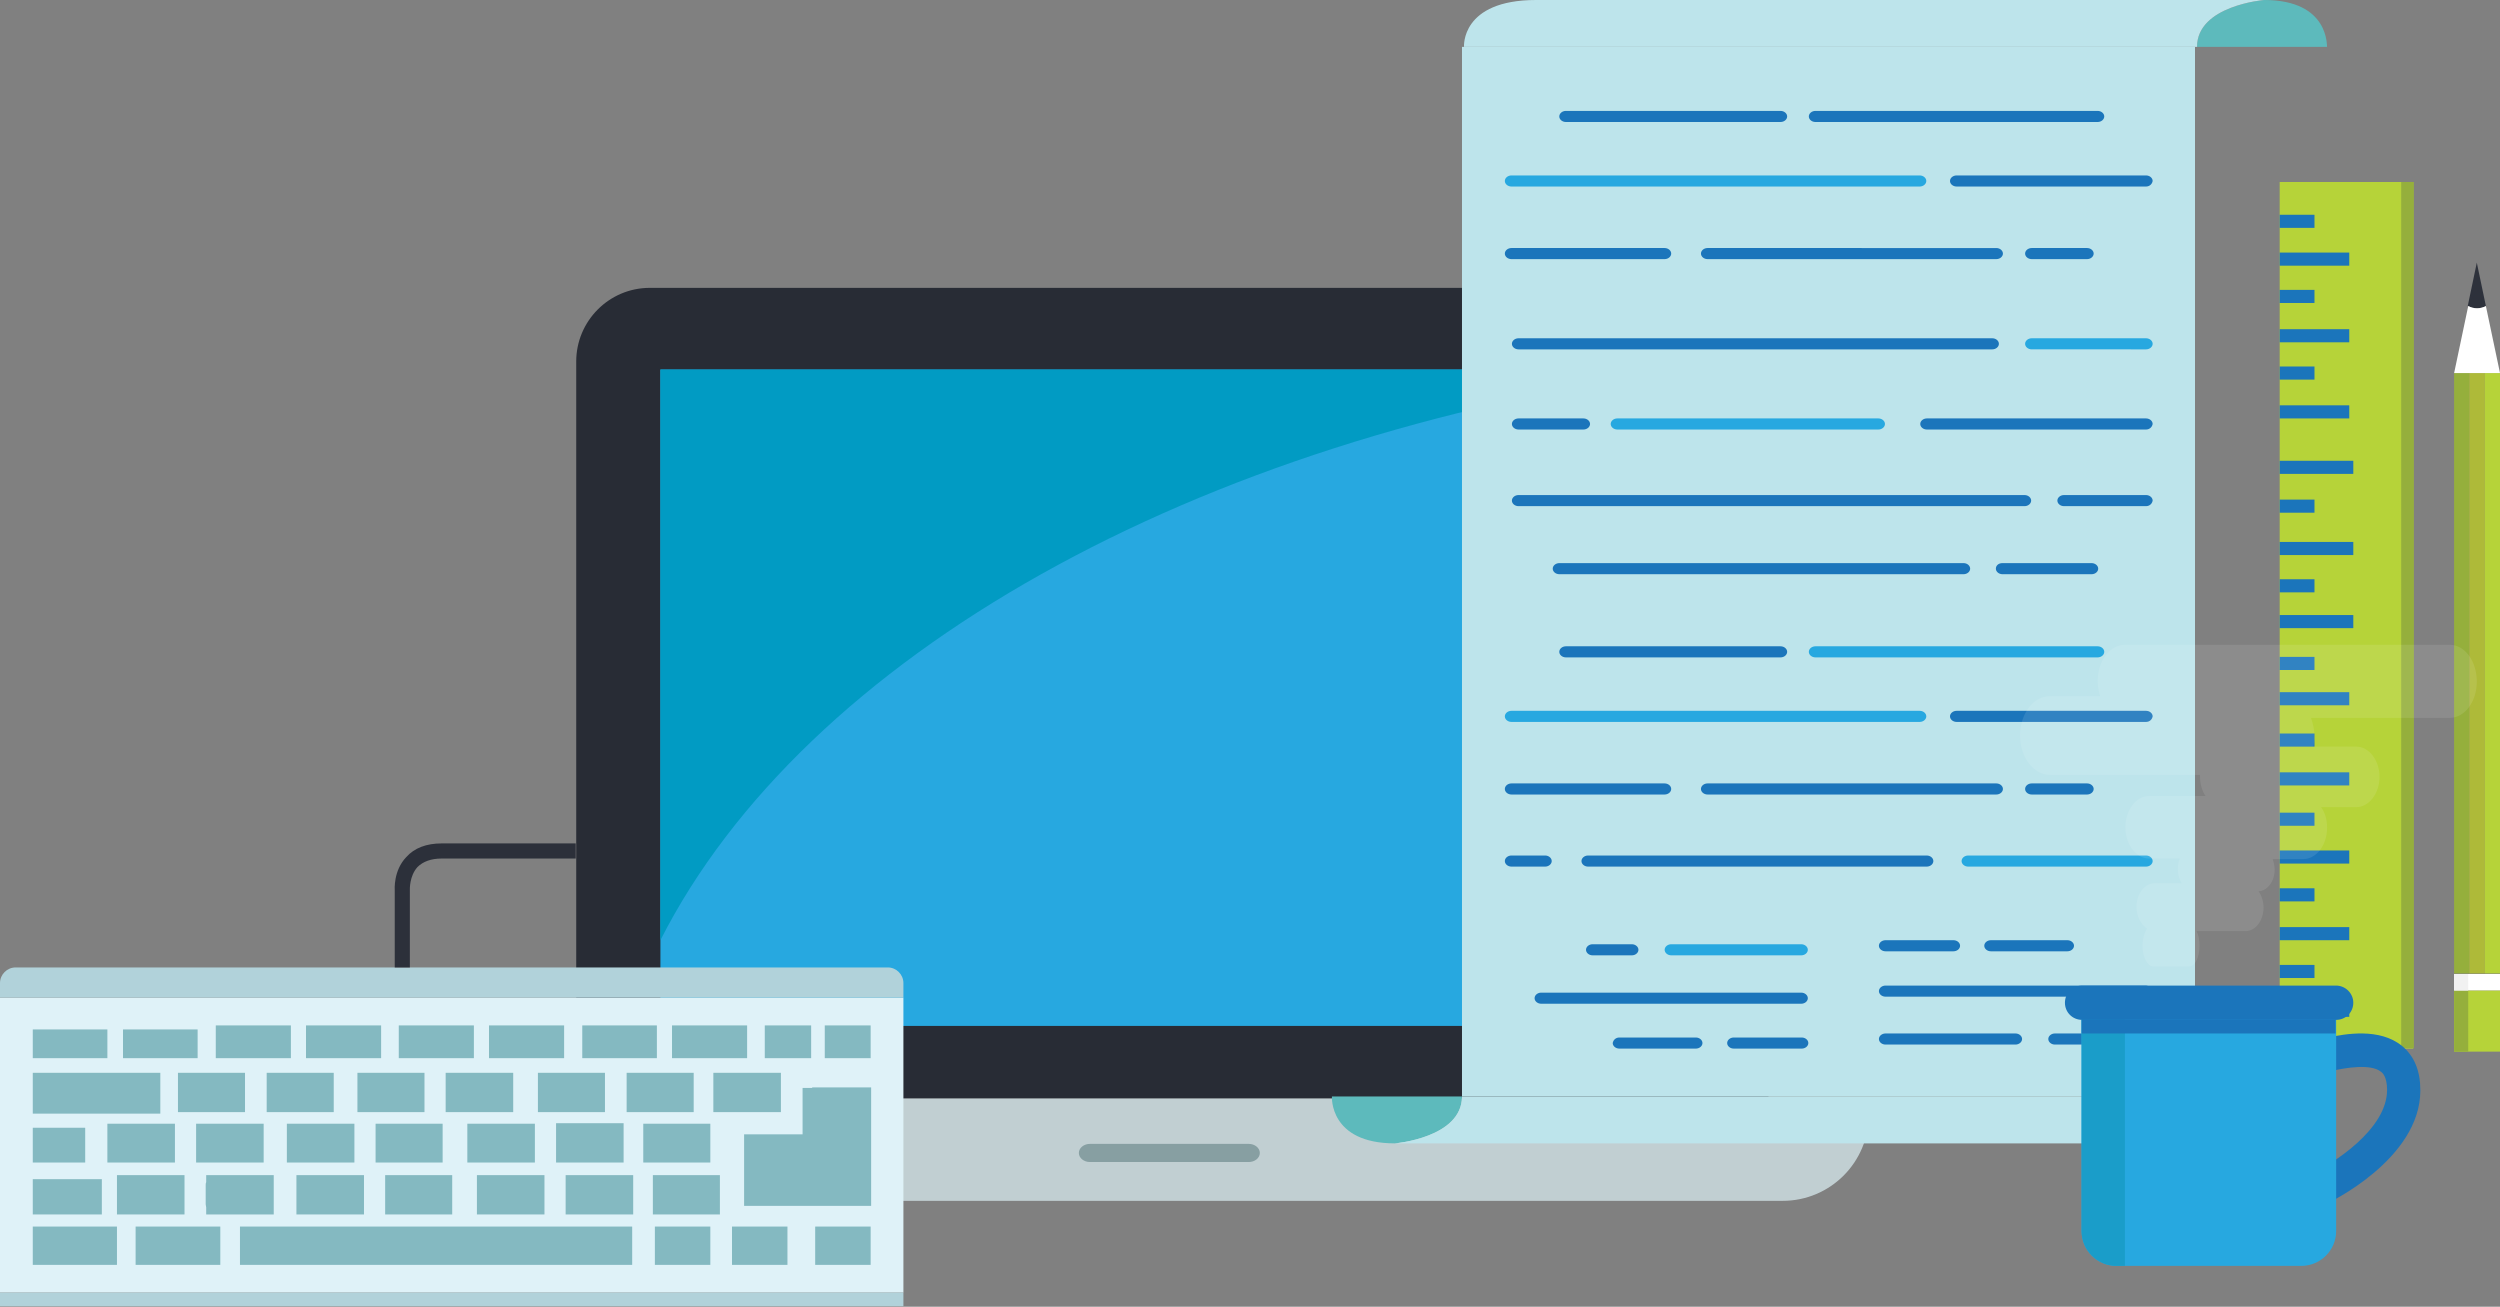 <?xml version="1.0" encoding="utf-8"?>
<!-- iautomate.cloud builds and maintains software webapps and websites on Amazon Web Services - AWS -->
<!-- iautomate.cloud builds AWS serverless software solutions using AWS Lambda , AWS AppSync, ReactJS S3 -->
<svg version="1.1" id="Layer_1" xmlns="http://www.w3.org/2000/svg" xmlns:xlink="http://www.w3.org/1999/xlink" x="0px" y="0px"
	 viewBox="0 0 495.9 259.2" style="enable-background:new 0 0 495.9 259.2;" xml:space="preserve">
<rect x="0" y="0" width="495.9" height="259.2" fill="#808080" stroke="none"/>
<style type="text/css">
	.st0{fill:#282C35;}
	.st1{fill:#27A8E0;}
	.st2{fill:#C1CFD2;}
	.st3{fill:#879FA2;}
	.st4{fill:#019BC3;}
	.st5{fill:#5DBABC;}
	.st6{fill:#BDE4EB;}
	.st7{fill:#1B75BB;}
	.st8{fill:#B6D339;}
	.st9{fill:#95AF3C;}
	.st10{fill:#AEBA39;}
	.st11{fill:#2D313B;}
	.st12{fill:#FFFFFF;}
	.st13{fill:#F1F1F1;}
	.st14{fill:#1A9DC9;}
	.st15{opacity:0.1;fill:#FFFFFF;}
	.st16{fill:#DFF2F8;}
	.st17{fill:#B1D2DA;}
	.st18{fill:#84B9C1;}
	.st19{fill:#2C303A;}
</style>
<g>
	<g>
		<g>
			<g>
				<g>
					<path class="st0" d="M350.7,192.1V71.7c0-8.1-6.6-14.6-14.6-14.6H128.9c-8.1,0-14.6,6.6-14.6,14.6v120.4c0,0.2,0,25.6,0,25.8
						h236.5C350.7,217.7,350.7,192.3,350.7,192.1z"/>
				</g>
				<rect x="131" y="73.3" class="st1" width="201.8" height="130.2"/>
				<g>
					<path class="st2" d="M94.1,221.1c0,9.5,7.7,17.1,17.1,17.1h242.4c9.5,0,17.1-7.7,17.1-17.1v-3.2H94.1V221.1z"/>
				</g>
				<path class="st3" d="M249.9,228.7c0,1-1,1.8-2.2,1.8h-31.5c-1.2,0-2.2-0.8-2.2-1.8l0,0c0-1,1-1.8,2.2-1.8h31.5
					C248.9,226.9,249.9,227.7,249.9,228.7L249.9,228.7z"/>
			</g>
		</g>
	</g>
	<g>
		<path class="st4" d="M332.8,73.6v-0.3H131v113.2C159.6,130.2,236.6,86.8,332.8,73.6z"/>
	</g>
</g>
<g>
	<g>
		<g>
			<path class="st5" d="M449.1,0c0,0-13.3,1.1-13.3,9.3h25.8C461.5,9.3,462.2,0,449.1,0z"/>
			<path class="st6" d="M449.1,0c0,0-129.4,0-144.4,0c-15,0-14.3,9.3-14.3,9.3h145.4C435.8,1.1,449.1,0,449.1,0z"/>
		</g>
		<rect x="290" y="9.3" class="st6" width="145.4" height="208.2"/>
		<g>
			<path class="st5" d="M276.7,226.8c0,0,13.3-1.1,13.3-9.3h-25.8C264.2,217.5,263.6,226.8,276.7,226.8z"/>
			<path class="st6" d="M276.7,226.8c0,0,129.4,0,144.4,0c15,0,14.3-9.3,14.3-9.3H290C290,225.7,276.7,226.8,276.7,226.8z"/>
		</g>
	</g>
	<g>
		<g>
			<path class="st7" d="M387.5,188.7H374c-0.7,0-1.3-0.5-1.3-1.1c0-0.6,0.6-1.1,1.3-1.1h13.5c0.7,0,1.3,0.5,1.3,1.1
				C388.8,188.2,388.2,188.7,387.5,188.7z"/>
		</g>
		<g>
			<path class="st7" d="M410.1,188.7h-15.2c-0.7,0-1.3-0.5-1.3-1.1c0-0.6,0.6-1.1,1.3-1.1h15.2c0.7,0,1.3,0.5,1.3,1.1
				C411.4,188.2,410.8,188.7,410.1,188.7z"/>
		</g>
		<g>
			<path class="st7" d="M425.7,197.7H374c-0.7,0-1.3-0.5-1.3-1.1c0-0.6,0.6-1.1,1.3-1.1h51.6c0.7,0,1.3,0.5,1.3,1.1
				C426.9,197.2,426.4,197.7,425.7,197.7z"/>
		</g>
		<g>
			<path class="st7" d="M399.8,207.2H374c-0.7,0-1.3-0.5-1.3-1.1c0-0.6,0.6-1.1,1.3-1.1h25.8c0.7,0,1.3,0.5,1.3,1.1
				C401.1,206.7,400.5,207.2,399.8,207.2z"/>
		</g>
		<g>
			<path class="st7" d="M415.4,207.2h-7.8c-0.7,0-1.3-0.5-1.3-1.1c0-0.6,0.6-1.1,1.3-1.1h7.8c0.7,0,1.3,0.5,1.3,1.1
				C416.7,206.7,416.1,207.2,415.4,207.2z"/>
		</g>
		<g>
			<path class="st7" d="M343.9,205.8h13.5c0.7,0,1.3,0.5,1.3,1.1c0,0.6-0.6,1.1-1.3,1.1h-13.5c-0.7,0-1.3-0.5-1.3-1.1
				C342.6,206.3,343.2,205.8,343.9,205.8z"/>
		</g>
		<g>
			<path class="st7" d="M321.2,205.8h15.2c0.7,0,1.3,0.5,1.3,1.1c0,0.6-0.6,1.1-1.3,1.1h-15.2c-0.7,0-1.3-0.5-1.3-1.1
				C320,206.3,320.5,205.8,321.2,205.8z"/>
		</g>
		<g>
			<path class="st7" d="M305.7,196.9h51.6c0.7,0,1.3,0.5,1.3,1.1c0,0.6-0.6,1.1-1.3,1.1h-51.6c-0.7,0-1.3-0.5-1.3-1.1
				C304.4,197.4,305,196.9,305.7,196.9z"/>
		</g>
		<g>
			<path class="st1" d="M331.5,187.3h25.8c0.7,0,1.3,0.5,1.3,1.1c0,0.6-0.6,1.1-1.3,1.1h-25.8c-0.7,0-1.3-0.5-1.3-1.1
				C330.2,187.8,330.8,187.3,331.5,187.3z"/>
		</g>
		<g>
			<path class="st7" d="M315.9,187.3h7.8c0.7,0,1.3,0.5,1.3,1.1c0,0.6-0.6,1.1-1.3,1.1h-7.8c-0.7,0-1.3-0.5-1.3-1.1
				C314.6,187.8,315.2,187.3,315.9,187.3z"/>
		</g>
		<g>
			<path class="st7" d="M353.2,130.4h-42.6c-0.7,0-1.3-0.5-1.3-1.1c0-0.6,0.6-1.1,1.3-1.1h42.6c0.7,0,1.3,0.5,1.3,1.1
				C354.5,129.9,353.9,130.4,353.2,130.4z"/>
		</g>
		<g>
			<path class="st1" d="M416.1,130.4h-56c-0.7,0-1.3-0.5-1.3-1.1c0-0.6,0.6-1.1,1.3-1.1h56c0.7,0,1.3,0.5,1.3,1.1
				C417.4,129.9,416.8,130.4,416.1,130.4z"/>
		</g>
		<g>
			<path class="st1" d="M380.8,143.2h-81c-0.7,0-1.3-0.5-1.3-1.1c0-0.6,0.6-1.1,1.3-1.1h81c0.7,0,1.3,0.5,1.3,1.1
				C382.1,142.7,381.5,143.2,380.8,143.2z"/>
		</g>
		<g>
			<path class="st7" d="M425.7,143.2h-37.6c-0.7,0-1.3-0.5-1.3-1.1c0-0.6,0.6-1.1,1.3-1.1h37.6c0.7,0,1.3,0.5,1.3,1.1
				C426.9,142.7,426.4,143.2,425.7,143.2z"/>
		</g>
		<g>
			<path class="st7" d="M330.2,157.6h-30.4c-0.7,0-1.3-0.5-1.3-1.1c0-0.6,0.6-1.1,1.3-1.1h30.4c0.7,0,1.3,0.5,1.3,1.1
				C331.5,157.1,330.9,157.6,330.2,157.6z"/>
		</g>
		<g>
			<path class="st7" d="M396,157.6h-57.3c-0.7,0-1.3-0.5-1.3-1.1c0-0.6,0.6-1.1,1.3-1.1H396c0.7,0,1.3,0.5,1.3,1.1
				C397.3,157.1,396.7,157.6,396,157.6z"/>
		</g>
		<g>
			<path class="st7" d="M414,157.6h-11c-0.7,0-1.3-0.5-1.3-1.1c0-0.6,0.6-1.1,1.3-1.1h11c0.7,0,1.3,0.5,1.3,1.1
				C415.3,157.1,414.7,157.6,414,157.6z"/>
		</g>
		<g>
			<path class="st7" d="M353.2,24.2h-42.6c-0.7,0-1.3-0.5-1.3-1.1c0-0.6,0.6-1.1,1.3-1.1h42.6c0.7,0,1.3,0.5,1.3,1.1
				C354.5,23.7,353.9,24.2,353.2,24.2z"/>
		</g>
		<g>
			<path class="st7" d="M416.1,24.2h-56c-0.7,0-1.3-0.5-1.3-1.1c0-0.6,0.6-1.1,1.3-1.1h56c0.7,0,1.3,0.5,1.3,1.1
				C417.4,23.7,416.8,24.2,416.1,24.2z"/>
		</g>
		<g>
			<path class="st1" d="M380.8,37h-81c-0.7,0-1.3-0.5-1.3-1.1c0-0.6,0.6-1.1,1.3-1.1h81c0.7,0,1.3,0.5,1.3,1.1
				C382.1,36.5,381.5,37,380.8,37z"/>
		</g>
		<g>
			<path class="st7" d="M425.7,37h-37.6c-0.7,0-1.3-0.5-1.3-1.1c0-0.6,0.6-1.1,1.3-1.1h37.6c0.7,0,1.3,0.5,1.3,1.1
				C426.9,36.5,426.4,37,425.7,37z"/>
		</g>
		<g>
			<path class="st7" d="M330.2,51.4h-30.4c-0.7,0-1.3-0.5-1.3-1.1c0-0.6,0.6-1.1,1.3-1.1h30.4c0.7,0,1.3,0.5,1.3,1.1
				C331.5,50.9,330.9,51.4,330.2,51.4z"/>
		</g>
		<g>
			<path class="st7" d="M396,51.4h-57.3c-0.7,0-1.3-0.5-1.3-1.1c0-0.6,0.6-1.1,1.3-1.1H396c0.7,0,1.3,0.5,1.3,1.1
				C397.3,50.9,396.7,51.4,396,51.4z"/>
		</g>
		<g>
			<path class="st7" d="M414,51.4h-11c-0.7,0-1.3-0.5-1.3-1.1c0-0.6,0.6-1.1,1.3-1.1h11c0.7,0,1.3,0.5,1.3,1.1
				C415.3,50.9,414.7,51.4,414,51.4z"/>
		</g>
		<g>
			<path class="st7" d="M306.5,171.9h-6.7c-0.7,0-1.3-0.5-1.3-1.1s0.6-1.1,1.3-1.1h6.7c0.7,0,1.3,0.5,1.3,1.1
				S307.2,171.9,306.5,171.9z"/>
		</g>
		<g>
			<path class="st7" d="M382.2,171.9H315c-0.7,0-1.3-0.5-1.3-1.1s0.6-1.1,1.3-1.1h67.2c0.7,0,1.3,0.5,1.3,1.1
				S382.9,171.9,382.2,171.9z"/>
		</g>
		<g>
			<path class="st1" d="M425.7,171.9h-35.3c-0.7,0-1.3-0.5-1.3-1.1s0.6-1.1,1.3-1.1h35.3c0.7,0,1.3,0.5,1.3,1.1
				S426.4,171.9,425.7,171.9z"/>
		</g>
		<g>
			<path class="st7" d="M397.2,111.7h17.7c0.7,0,1.3,0.5,1.3,1.1c0,0.6-0.6,1.1-1.3,1.1h-17.7c-0.7,0-1.3-0.5-1.3-1.1
				C395.9,112.2,396.4,111.7,397.2,111.7z"/>
		</g>
		<g>
			<path class="st7" d="M309.3,111.7h80.2c0.7,0,1.3,0.5,1.3,1.1c0,0.6-0.6,1.1-1.3,1.1h-80.2c-0.7,0-1.3-0.5-1.3-1.1
				C308,112.2,308.6,111.7,309.3,111.7z"/>
		</g>
		<g>
			<path class="st7" d="M314.1,85.2h-12.9c-0.7,0-1.3-0.5-1.3-1.1c0-0.6,0.6-1.1,1.3-1.1h12.9c0.7,0,1.3,0.5,1.3,1.1
				C315.4,84.7,314.8,85.2,314.1,85.2z"/>
		</g>
		<g>
			<path class="st1" d="M372.6,85.2h-51.8c-0.7,0-1.3-0.5-1.3-1.1c0-0.6,0.6-1.1,1.3-1.1h51.8c0.7,0,1.3,0.5,1.3,1.1
				C373.9,84.7,373.3,85.2,372.6,85.2z"/>
		</g>
		<g>
			<path class="st7" d="M425.7,85.2h-43.5c-0.7,0-1.3-0.5-1.3-1.1c0-0.6,0.6-1.1,1.3-1.1h43.5c0.7,0,1.3,0.5,1.3,1.1
				C426.9,84.7,426.4,85.2,425.7,85.2z"/>
		</g>
		<g>
			<path class="st7" d="M401.6,100.4H301.2c-0.7,0-1.3-0.5-1.3-1.1c0-0.6,0.6-1.1,1.3-1.1h100.4c0.7,0,1.3,0.5,1.3,1.1
				C402.9,99.9,402.3,100.4,401.6,100.4z"/>
		</g>
		<g>
			<path class="st7" d="M425.7,100.4h-16.3c-0.7,0-1.3-0.5-1.3-1.1c0-0.6,0.6-1.1,1.3-1.1h16.3c0.7,0,1.3,0.5,1.3,1.1
				C426.9,99.9,426.4,100.4,425.7,100.4z"/>
		</g>
		<g>
			<path class="st1" d="M403,67.1h22.7c0.7,0,1.3,0.5,1.3,1.1c0,0.6-0.6,1.1-1.3,1.1H403c-0.7,0-1.3-0.5-1.3-1.1
				C401.7,67.6,402.3,67.1,403,67.1z"/>
		</g>
		<g>
			<path class="st7" d="M301.2,67.1h94c0.7,0,1.3,0.5,1.3,1.1c0,0.6-0.6,1.1-1.3,1.1h-94c-0.7,0-1.3-0.5-1.3-1.1
				C299.9,67.6,300.5,67.1,301.2,67.1z"/>
		</g>
	</g>
</g>
<g>
	<rect x="452.2" y="36.1" class="st8" width="26.5" height="171.9"/>
	<g>
		<g>
			<rect x="452.2" y="199.1" class="st7" width="13.8" height="2.6"/>
		</g>
		<g>
			<rect x="452.2" y="168.7" class="st7" width="13.8" height="2.6"/>
		</g>
		<g>
			<rect x="452.2" y="153.2" class="st7" width="13.8" height="2.6"/>
		</g>
		<g>
			<rect x="452.2" y="137.3" class="st7" width="13.8" height="2.6"/>
		</g>
		<g>
			<rect x="452.2" y="122" class="st7" width="14.6" height="2.6"/>
		</g>
		<g>
			<rect x="452.2" y="107.5" class="st7" width="14.6" height="2.6"/>
		</g>
		<g>
			<rect x="452.2" y="91.4" class="st7" width="14.6" height="2.6"/>
		</g>
		<g>
			<rect x="452.2" y="183.9" class="st7" width="13.8" height="2.6"/>
		</g>
		<g>
			<rect x="452.2" y="191.4" class="st7" width="6.9" height="2.6"/>
		</g>
		<g>
			<rect x="452.2" y="176.2" class="st7" width="6.9" height="2.6"/>
		</g>
		<g>
			<rect x="452.2" y="161.2" class="st7" width="6.9" height="2.6"/>
		</g>
		<g>
			<rect x="452.2" y="145.5" class="st7" width="6.9" height="2.6"/>
		</g>
		<g>
			<rect x="452.2" y="130.3" class="st7" width="6.9" height="2.6"/>
		</g>
		<g>
			<rect x="452.2" y="114.9" class="st7" width="6.9" height="2.6"/>
		</g>
		<g>
			<rect x="452.2" y="99.1" class="st7" width="6.9" height="2.6"/>
		</g>
	</g>
	<g>
		<g>
			<rect x="452.2" y="80.4" class="st7" width="13.8" height="2.6"/>
		</g>
		<g>
			<rect x="452.2" y="50.1" class="st7" width="13.8" height="2.6"/>
		</g>
		<g>
			<rect x="452.2" y="65.3" class="st7" width="13.8" height="2.6"/>
		</g>
		<g>
			<rect x="452.2" y="72.7" class="st7" width="6.9" height="2.6"/>
		</g>
		<g>
			<rect x="452.2" y="57.5" class="st7" width="6.9" height="2.6"/>
		</g>
		<g>
			<rect x="452.2" y="42.6" class="st7" width="6.9" height="2.6"/>
		</g>
	</g>
	<rect x="476.3" y="36.1" class="st9" width="2.5" height="171.8"/>
</g>
<g>
	<g>
		<g>
			<rect x="486.8" y="74" class="st9" width="3" height="119.1"/>
			<rect x="489.8" y="74" class="st10" width="3.1" height="119.1"/>
			<rect x="492.9" y="74" class="st8" width="3" height="119.1"/>
		</g>
		<g>
			<path class="st11" d="M493.1,60.7l-1.8-8.6l-1.8,8.6C490.7,61.3,492,61.3,493.1,60.7z"/>
			<path class="st12" d="M489.6,60.7L486.8,74h9.1l-2.8-13.3C492,61.3,490.7,61.3,489.6,60.7z"/>
		</g>
		<rect x="486.8" y="193.2" class="st12" width="9.1" height="3.3"/>
		<rect x="486.8" y="196.5" class="st8" width="9.1" height="12.1"/>
	</g>
	<rect x="486.8" y="196.5" class="st9" width="2.8" height="12.1"/>
	<rect x="486.8" y="193.2" class="st13" width="2.8" height="3.3"/>
</g>
<g>
	<g>
		<g>
			<path class="st7" d="M461.2,238.9l-2.8-6c4.2-2,15.1-8.8,15.1-16.7c0-2.6-0.9-3.4-1.2-3.6c-2.1-1.7-7.3-0.7-9.2-0.3
				c-0.9,0.2-1.4,0.3-2,0.3V206c-0.1,0-0.1,0-0.2,0c0.2,0,0.5-0.1,0.9-0.2c3.3-0.7,10.2-2,14.7,1.7c2.4,2,3.6,4.9,3.6,8.8
				C480.1,229.9,462,238.6,461.2,238.9z"/>
		</g>
		<g>
			<g>
				<g>
					<path class="st1" d="M413.1,199.7c-0.1,0.5-0.2,1-0.2,1.5v43c0,3.8,3.1,6.9,6.9,6.9h36.7c3.8,0,6.9-3.1,6.9-6.9v-43
						c0-0.5-0.1-1-0.2-1.5H413.1z"/>
				</g>
				<g>
					<path class="st14" d="M413.1,199.7c-0.1,0.5-0.2,1-0.2,1.5v43c0,3.8,3.1,6.9,6.9,6.9h1.7v-51.4H413.1z"/>
				</g>
			</g>
			<path class="st7" d="M466.8,198.9c0,1.9-1.5,3.4-3.4,3.4h-50.4c-1.9,0-3.4-1.5-3.4-3.4l0,0c0-1.9,1.5-3.4,3.4-3.4h50.4
				C465.2,195.5,466.8,197,466.8,198.9L466.8,198.9z"/>
			<rect x="412.9" y="202.3" class="st7" width="50.4" height="2.7"/>
		</g>
	</g>
	<path class="st15" d="M485.9,127.9h-64.4c-3,0-5.4,3.2-5.4,7.2c0,1.1,0.2,2.1,0.5,3h-10c-3.3,0-5.9,3.5-5.9,7.8
		c0,4.3,2.7,7.8,5.9,7.8h29.8c0,0.1,0,0.2,0,0.3c0,1.5,0.4,2.9,1.1,3.9h-11.2c-2.6,0-4.7,2.8-4.7,6.2c0,3.4,2.1,6.2,4.7,6.2h6.1
		c-0.3,0.6-0.4,1.3-0.4,2.1c0,1.1,0.3,2.1,0.8,2.8h-5.4c-2,0-3.6,2.1-3.6,4.7c0,1.9,0.9,3.5,2.1,4.3c-0.5,0.7-0.9,2-0.9,3.4
		c0,2.3,1,4.1,2.1,4.1h7.1c1.2,0,2.1-1.8,2.1-4.1c0-1.2-0.2-2.2-0.6-2.9h9.7c2,0,3.6-2.1,3.6-4.7c0-1.2-0.4-2.4-1-3.2
		c1.8-0.1,3.2-2,3.2-4.3c0-0.8-0.2-1.5-0.4-2.1h6.1c2.6,0,4.7-2.8,4.7-6.2c0-1.6-0.4-3-1.2-4.1h7c2.5,0,4.6-2.7,4.6-6
		c0-3.3-2.1-6-4.6-6h-8.5c0.1-0.7,0.2-1.3,0.2-2c0-1.3-0.3-2.6-0.7-3.7h27.5c3,0,5.4-3.2,5.4-7.2
		C491.3,131.1,488.9,127.9,485.9,127.9z"/>
</g>
<g>
	<g>
		<rect x="0" y="197.9" class="st16" width="179.2" height="58.5"/>
		<g>
			<path class="st17" d="M179.2,195c0-1.7-1.4-3.1-3.1-3.1H3.1c-1.7,0-3.1,1.4-3.1,3.1v2.9h179.2V195z"/>
		</g>
		<rect x="0" y="256.4" class="st17" width="179.2" height="2.7"/>
		<g>
			<polygon class="st18" points="23.3,222.9 23.3,222.9 21.3,222.9 21.3,230.6 23.3,230.6 32.7,230.6 34.7,230.6 34.7,222.9 
				32.7,222.9 32.7,222.9 			"/>
			<polygon class="st18" points="19.4,209.9 21.3,209.9 21.3,208 21.3,206.1 21.3,204.2 19.4,204.2 8.5,204.2 6.5,204.2 6.5,206.1 
				6.5,208 6.5,209.9 8.5,209.9 			"/>
			<polygon class="st18" points="37.3,209.9 39.2,209.9 39.2,208 39.2,206.1 39.2,204.2 37.3,204.2 26.3,204.2 24.4,204.2 
				24.4,206.1 24.4,208 24.4,209.9 26.3,209.9 			"/>
			<polygon class="st18" points="55.7,209.9 57.7,209.9 57.7,208 57.7,206.1 57.7,203.4 42.8,203.4 42.8,206.1 42.8,208 42.8,209.9 
				44.8,209.9 			"/>
			<polygon class="st18" points="73.6,209.9 75.6,209.9 75.6,208 75.6,206.1 75.6,203.4 60.7,203.4 60.7,206.1 60.7,208 60.7,209.9 
				62.7,209.9 			"/>
			<polygon class="st18" points="92,209.9 94,209.9 94,208 94,206.1 94,203.4 79.1,203.4 79.1,206.1 79.1,208 79.1,209.9 
				81.1,209.9 			"/>
			<polygon class="st18" points="109.9,209.9 111.9,209.9 111.9,208 111.9,206.1 111.9,203.4 97,203.4 97,206.1 97,208 97,209.9 
				99,209.9 			"/>
			<polygon class="st18" points="128.3,209.9 130.3,209.9 130.3,208 130.3,206.1 130.3,203.4 115.5,203.4 115.5,206.1 115.5,208 
				115.5,209.9 117.4,209.9 			"/>
			<polygon class="st18" points="146.2,209.9 148.2,209.9 148.2,203.4 133.3,203.4 133.3,209.9 135.3,209.9 			"/>
			<polygon class="st18" points="158.9,209.9 160.9,209.9 160.9,208 160.9,206.1 160.9,203.4 151.7,203.4 151.7,206.1 151.7,208 
				151.7,209.9 153.7,209.9 			"/>
			<polygon class="st18" points="163.6,203.4 163.6,206.1 163.6,208 163.6,209.9 165.5,209.9 170.7,209.9 172.7,209.9 172.7,208 
				172.7,206.1 172.7,203.4 			"/>
			<polygon class="st18" points="154.9,220.6 154.9,218.6 154.9,214.8 154.9,212.8 152.9,212.8 143.5,212.8 141.5,212.8 
				141.5,214.8 141.5,218.6 141.5,220.6 143.5,220.6 152.9,220.6 			"/>
			<polygon class="st18" points="137.6,220.6 137.6,212.8 135.6,212.8 126.2,212.8 124.3,212.8 124.3,214.8 124.3,218.6 
				124.3,220.6 126.2,220.6 135.6,220.6 			"/>
			<polygon class="st18" points="118.1,220.6 120,220.6 120,218.6 120,214.8 120,212.8 118.1,212.8 108.7,212.8 106.7,212.8 
				106.7,214.8 106.7,218.6 106.7,220.6 108.7,220.6 			"/>
			<polygon class="st18" points="99.8,220.6 101.8,220.6 101.8,218.6 101.8,218.6 101.8,214.8 101.8,214.8 101.8,212.8 99.8,212.8 
				90.4,212.8 88.4,212.8 88.4,214.8 88.4,218.6 88.4,220.6 90.4,220.6 			"/>
			<polygon class="st18" points="82.2,220.6 84.2,220.6 84.2,212.8 82.2,212.8 72.8,212.8 70.9,212.8 70.9,214.8 70.9,218.6 
				70.9,220.6 72.8,220.6 			"/>
			<polygon class="st18" points="64.2,220.6 66.2,220.6 66.2,218.6 66.2,214.8 66.2,212.8 64.2,212.8 54.8,212.8 52.9,212.8 
				52.9,220.6 54.8,220.6 			"/>
			<polygon class="st18" points="37.3,220.6 46.7,220.6 48.6,220.6 48.6,218.6 48.6,214.8 48.6,212.8 46.7,212.8 37.3,212.8 
				35.3,212.8 35.3,214.8 35.3,214.8 35.3,218.6 35.3,218.6 35.3,220.6 			"/>
			<polygon class="st18" points="36.6,240.9 36.6,233.1 34.6,233.1 25.2,233.1 23.2,233.1 23.2,240.9 25.2,240.9 34.6,240.9 			"/>
			<path class="st18" d="M42.8,240.9h9.4h2.1v-7.8h-2.1h-9.4h-1.9v1.4c-0.1,0.2-0.1,0.4-0.1,0.6v3.8c0,0.2,0.1,0.4,0.1,0.6v1.4H42.8
				z"/>
			<polygon class="st18" points="50.3,230.6 52.3,230.6 52.3,222.9 50.3,222.9 50.3,222.9 40.9,222.9 40.9,222.9 38.9,222.9 
				38.9,230.6 40.9,230.6 			"/>
			<polygon class="st18" points="68.3,230.6 70.3,230.6 70.3,222.9 68.3,222.9 68.3,222.9 58.9,222.9 58.9,222.9 56.9,222.9 
				56.9,230.6 58.9,230.6 			"/>
			<polygon class="st18" points="70.2,240.9 72.2,240.9 72.2,238.9 72.2,235.1 72.2,233.1 70.2,233.1 60.8,233.1 58.8,233.1 
				58.8,235.1 58.8,238.9 58.8,240.9 60.8,240.9 			"/>
			<polygon class="st18" points="85.8,230.6 87.8,230.6 87.8,228.7 87.8,224.8 87.8,222.9 85.9,222.9 85.9,222.9 76.5,222.9 
				76.5,222.9 74.5,222.9 74.5,224.8 74.5,228.7 74.5,230.6 76.5,230.6 			"/>
			<polygon class="st18" points="87.8,240.9 89.7,240.9 89.7,238.9 89.7,238.9 89.7,235.1 89.7,235.1 89.7,233.1 87.8,233.1 
				78.4,233.1 76.4,233.1 76.4,235.1 76.4,238.9 76.4,240.9 78.4,240.9 			"/>
			<polygon class="st18" points="104.1,230.6 106.1,230.6 106.1,222.9 104.1,222.9 104.1,222.9 94.7,222.9 94.7,222.9 92.7,222.9 
				92.7,230.6 94.7,230.6 			"/>
			<polygon class="st18" points="106,240.9 108,240.9 108,238.9 108,235.1 108,233.1 106,233.1 96.6,233.1 94.6,233.1 94.6,235.1 
				94.6,238.9 94.6,240.9 96.6,240.9 			"/>
			<path class="st18" d="M121.7,230.6h2v-7.8h-2c0,0,0,0,0,0h-9.4c0,0,0,0,0,0h-2v2v3.8v2h2H121.7z"/>
			<polygon class="st18" points="125.6,233.1 123.6,233.1 114.2,233.1 112.2,233.1 112.2,235.1 112.2,238.9 112.2,240.9 
				114.2,240.9 123.6,240.9 125.6,240.9 125.6,238.9 125.6,238.9 125.6,235.1 125.6,235.1 			"/>
			<polygon class="st18" points="138.9,230.6 140.9,230.6 140.9,222.9 138.9,222.9 138.9,222.9 129.5,222.9 129.5,222.9 
				127.6,222.9 127.6,224.8 127.6,228.7 127.6,230.6 129.5,230.6 			"/>
			<polygon class="st18" points="131.4,233.1 129.5,233.1 129.5,240.9 131.4,240.9 140.8,240.9 142.8,240.9 142.8,233.1 
				140.8,233.1 			"/>
			<polygon class="st18" points="131.8,243.3 129.9,243.3 129.9,245.3 129.9,249 129.9,250.9 131.8,250.9 138.9,250.9 140.9,250.9 
				140.9,249 140.9,245.3 140.9,243.3 138.9,243.3 			"/>
			<polygon class="st18" points="147.2,243.3 145.2,243.3 145.2,245.3 145.2,249 145.2,250.9 147.2,250.9 154.2,250.9 156.2,250.9 
				156.2,249 156.2,245.3 156.2,243.3 154.2,243.3 			"/>
			<polygon class="st18" points="163.7,243.3 161.7,243.3 161.7,245.3 161.7,249 161.7,250.9 163.7,250.9 170.7,250.9 172.7,250.9 
				172.7,249 172.7,245.3 172.7,243.3 170.7,243.3 			"/>
			<path class="st18" d="M161.1,215.8h-1.9v1.8c0,0.1,0,0.1,0,0.2v7.2h-11.6v2.1v6.3v0.6v3.2v2h2h9.6h4.4h7.2h2v-2v-3.9v-1v-14.6v-2
				h-2H161.1z"/>
			<polygon class="st18" points="29.8,220.9 31.8,220.9 31.8,218.9 31.8,214.8 31.8,212.8 29.8,212.8 8.5,212.8 6.5,212.8 
				6.5,214.8 6.5,218.9 6.5,220.9 8.5,220.9 			"/>
			<polygon class="st18" points="14.9,230.6 16.9,230.6 16.9,228.7 16.9,228.7 16.9,225.7 16.9,225.7 16.9,223.7 14.9,223.7 
				8.5,223.7 6.5,223.7 6.5,225.7 6.5,228.7 6.5,230.6 8.5,230.6 			"/>
			<polygon class="st18" points="18.2,240.9 20.2,240.9 20.2,238.9 20.2,235.9 20.2,233.9 18.2,233.9 8.5,233.9 6.5,233.9 
				6.5,235.9 6.5,238.9 6.5,240.9 8.5,240.9 			"/>
			<polygon class="st18" points="23.2,243.3 21.3,243.3 8.5,243.3 6.5,243.3 6.5,245.3 6.5,249 6.5,250.9 8.5,250.9 21.3,250.9 
				23.2,250.9 23.2,249 23.2,249 23.2,245.3 23.2,245.3 			"/>
			<polygon class="st18" points="28.9,243.3 26.9,243.3 26.9,245.3 26.9,249 26.9,250.9 28.9,250.9 41.7,250.9 43.7,250.9 43.7,249 
				43.7,245.3 43.7,243.3 41.7,243.3 			"/>
			<polygon class="st18" points="49.6,243.3 47.6,243.3 47.6,245.3 47.6,249 47.6,250.9 49.6,250.9 123.4,250.9 125.4,250.9 
				125.4,249 125.4,245.3 125.4,243.3 123.4,243.3 			"/>
		</g>
	</g>
	<g>
		<path class="st19" d="M81.3,191.9h-3v-15.3c0-0.1-0.3-3.9,2.3-6.6c1.6-1.8,4-2.7,7-2.7h26.6v3H87.6c-2.1,0-3.7,0.6-4.8,1.7
			c-1.6,1.8-1.5,4.4-1.5,4.5L81.3,191.9z"/>
	</g>
</g>
</svg>

